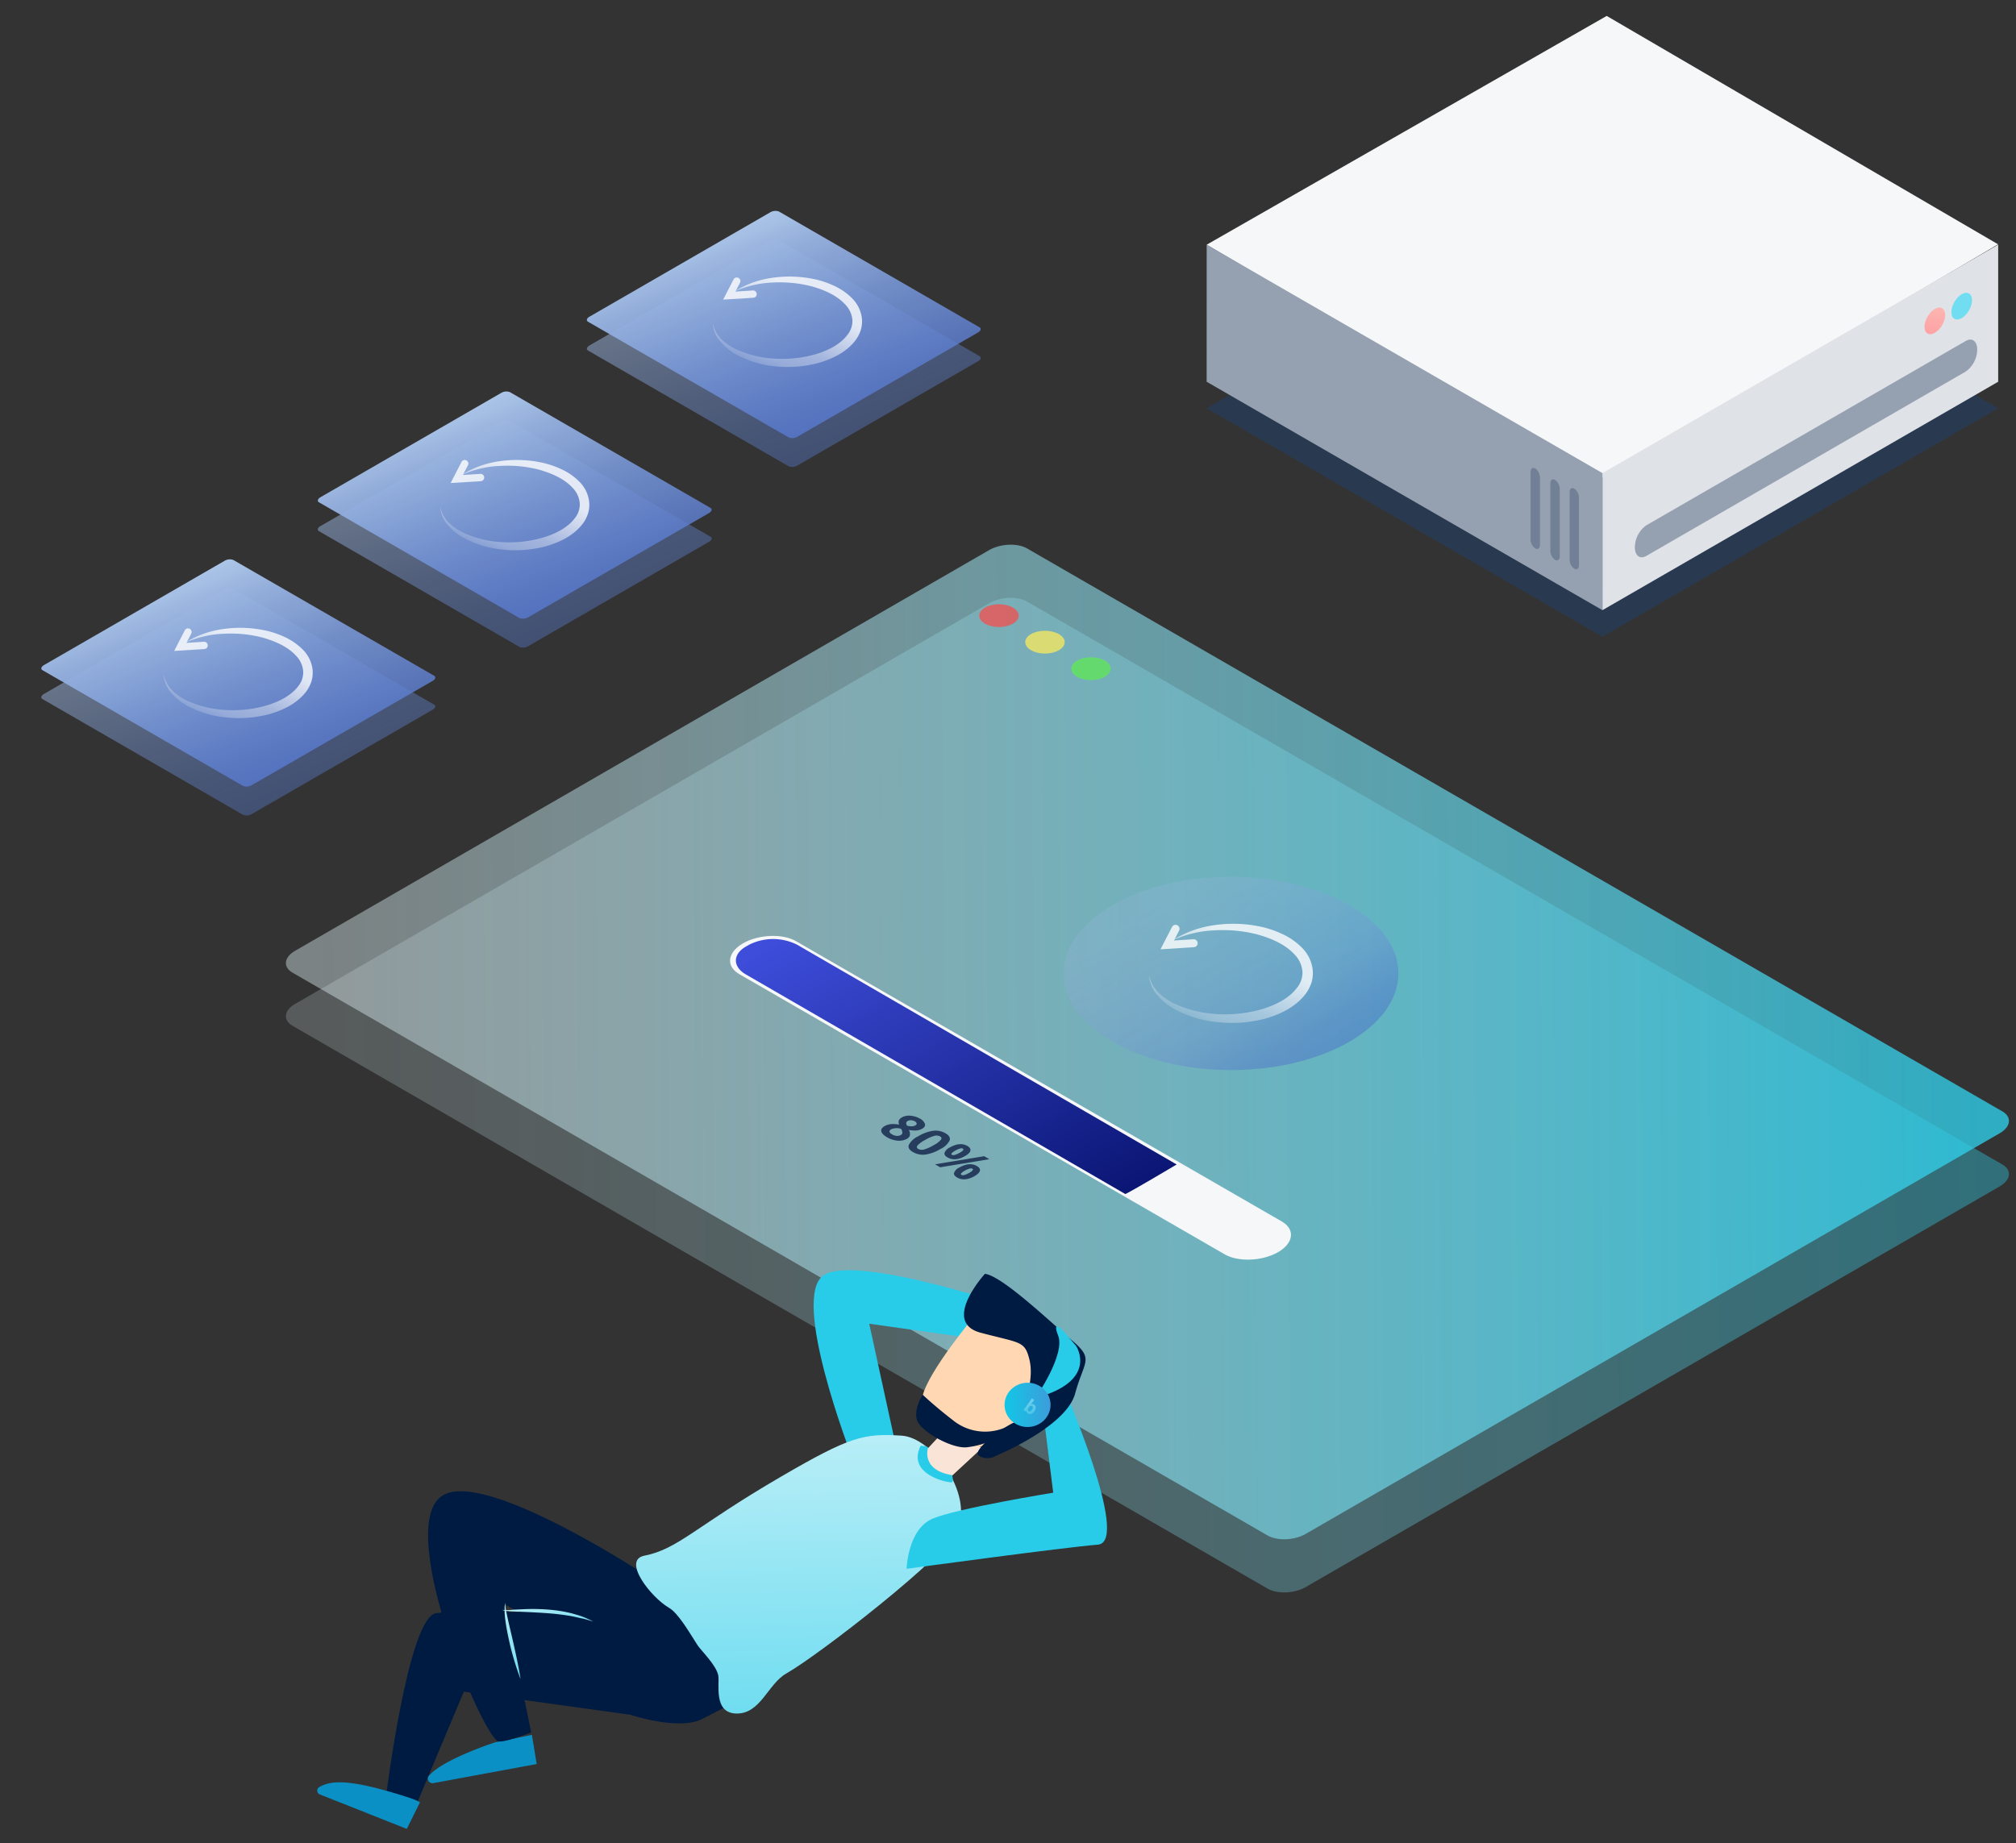 <?xml version="1.0" encoding="utf-8"?>
<svg id="Ebene_1" data-name="Ebene 1" xmlns="http://www.w3.org/2000/svg" xmlns:xlink="http://www.w3.org/1999/xlink" width="552" height="504.84" viewBox="0 0 552 504.84"><rect x="0" y="0" width="552" height="504.84" fill="#333333" stroke="none"/><defs><style>.cls-1,.cls-2,.cls-24,.cls-4,.cls-6{opacity:0.5;}.cls-1,.cls-10,.cls-11,.cls-2,.cls-26,.cls-4,.cls-6,.cls-9{isolation:isolate;}.cls-1{fill:url(#Unbenannter_Verlauf);}.cls-2{fill:url(#Unbenannter_Verlauf_2);}.cls-3{fill:url(#Unbenannter_Verlauf_3);}.cls-4{fill:url(#Unbenannter_Verlauf_6);}.cls-5{fill:url(#Unbenannter_Verlauf_7);}.cls-6{fill:url(#Unbenannter_Verlauf_10);}.cls-7{fill:url(#Unbenannter_Verlauf_11);}.cls-8{fill:url(#Unbenannter_Verlauf_14);}.cls-9{fill:#f44e4e;}.cls-10,.cls-11,.cls-9{opacity:0.75;}.cls-10{fill:#fce95e;}.cls-11{fill:#5fe854;}.cls-12{fill:#f6f7f8;}.cls-13{fill:url(#Unbenannter_Verlauf_15);}.cls-14{fill:url(#Unbenannter_Verlauf_30);}.cls-15{fill:#001b41;}.cls-16{fill:#0a90c4;}.cls-17{fill:url(#Unbenannter_Verlauf_19);}.cls-18{fill:url(#Unbenannter_Verlauf_20);}.cls-19{fill:#28cce8;}.cls-20{fill:url(#Unbenannter_Verlauf_21);}.cls-21{fill:#f9e4d7;}.cls-22{fill:#ffd7b3;}.cls-23{fill:url(#Unbenannter_Verlauf_22);}.cls-25{fill:url(#Unbenannter_Verlauf_23);}.cls-26,.cls-32{fill:#263d5d;}.cls-26{opacity:0.7;}.cls-27{fill:#dfe2e7;}.cls-28{fill:#95a0b0;}.cls-29{fill:#718095;}.cls-30{fill:#70ddf0;}.cls-31{fill:url(#Unbenannter_Verlauf_24);}.cls-33{fill:url(#Unbenannter_Verlauf_27);}.cls-34{fill:url(#Unbenannter_Verlauf_26);}.cls-35{fill:url(#Unbenannter_Verlauf_27-2);}.cls-36{fill:url(#Unbenannter_Verlauf_26-2);}.cls-37{fill:url(#Unbenannter_Verlauf_27-3);}.cls-38{fill:url(#Unbenannter_Verlauf_26-3);}.cls-39{fill:url(#Unbenannter_Verlauf_27-4);}.cls-40{fill:url(#Unbenannter_Verlauf_26-4);}</style><linearGradient id="Unbenannter_Verlauf" x1="1916.98" y1="213.16" x2="2053.19" y2="-22.75" gradientTransform="matrix(0.87, 0.5, -1.5, 0.29, -1261.73, -720.23)" gradientUnits="userSpaceOnUse"><stop offset="0" stop-color="#e7f9fc" stop-opacity="0.4"/><stop offset="1" stop-color="#28cce8" stop-opacity="0.8"/></linearGradient><linearGradient id="Unbenannter_Verlauf_2" x1="1801.35" y1="139.07" x2="1892.69" y2="105.62" gradientTransform="matrix(0.87, 0.5, -1.5, 0.29, -1191.16, -857.33)" gradientUnits="userSpaceOnUse"><stop offset="0" stop-color="#abc5e8"/><stop offset="0.12" stop-color="#99b5e2" stop-opacity="0.96"/><stop offset="0.39" stop-color="#7796d7" stop-opacity="0.89"/><stop offset="0.63" stop-color="#5e7fcf" stop-opacity="0.84"/><stop offset="0.84" stop-color="#4f72cb" stop-opacity="0.81"/><stop offset="1" stop-color="#4a6dc9" stop-opacity="0.8"/></linearGradient><linearGradient id="Unbenannter_Verlauf_3" x1="1789.49" y1="132.22" x2="1880.83" y2="98.78" xlink:href="#Unbenannter_Verlauf_2"/><linearGradient id="Unbenannter_Verlauf_6" x1="1854.25" y1="218.7" x2="1945.6" y2="185.25" xlink:href="#Unbenannter_Verlauf_2"/><linearGradient id="Unbenannter_Verlauf_7" x1="1842.39" y1="211.84" x2="1933.73" y2="178.4" xlink:href="#Unbenannter_Verlauf_2"/><linearGradient id="Unbenannter_Verlauf_10" x1="1901.33" y1="296.31" x2="1992.67" y2="262.87" xlink:href="#Unbenannter_Verlauf_2"/><linearGradient id="Unbenannter_Verlauf_11" x1="1889.47" y1="289.45" x2="1980.81" y2="256.01" xlink:href="#Unbenannter_Verlauf_2"/><linearGradient id="Unbenannter_Verlauf_14" x1="1895.18" y1="200.56" x2="2031.38" y2="-35.34" xlink:href="#Unbenannter_Verlauf"/><linearGradient id="Unbenannter_Verlauf_15" x1="807.79" y1="69.58" x2="935.63" y2="69.58" gradientTransform="matrix(0.87, 0.5, -1, 0.58, -425.89, -183.5)" gradientUnits="userSpaceOnUse"><stop offset="0" stop-color="#3e4dda"/><stop offset="1" stop-color="#091471"/></linearGradient><linearGradient id="Unbenannter_Verlauf_30" x1="853.49" y1="10.06" x2="928.35" y2="10.06" gradientTransform="matrix(0.87, 0.5, -1, 0.58, -425.89, -183.5)" gradientUnits="userSpaceOnUse"><stop offset="0.05" stop-color="#9bb5e3" stop-opacity="0.24"/><stop offset="0.62" stop-color="#6f8ed5" stop-opacity="0.38"/><stop offset="0.84" stop-color="#5476cc" stop-opacity="0.47"/><stop offset="1" stop-color="#4a6dc9" stop-opacity="0.5"/></linearGradient><linearGradient id="Unbenannter_Verlauf_19" x1="138.46" y1="532.57" x2="141.69" y2="554.06" gradientTransform="translate(0 -94)" gradientUnits="userSpaceOnUse"><stop offset="0" stop-color="#b8eef7"/><stop offset="1" stop-color="#70ddf0"/></linearGradient><linearGradient id="Unbenannter_Verlauf_20" x1="149.4" y1="532.72" x2="150.54" y2="540.32" xlink:href="#Unbenannter_Verlauf_19"/><linearGradient id="Unbenannter_Verlauf_21" x1="203.66" y1="496.12" x2="203.66" y2="571.55" gradientTransform="translate(4.53 -98.54) rotate(-1.15)" xlink:href="#Unbenannter_Verlauf_19"/><linearGradient id="Unbenannter_Verlauf_22" x1="260.78" y1="488.43" x2="273.38" y2="488.43" gradientTransform="translate(14.23 -103.67)" gradientUnits="userSpaceOnUse"><stop offset="0" stop-color="#11c7e6"/><stop offset="1" stop-color="#3c9ddb"/></linearGradient><linearGradient id="Unbenannter_Verlauf_23" x1="267.61" y1="486.91" x2="267.61" y2="491.27" gradientTransform="translate(4.53 -98.54) rotate(-1.15)" xlink:href="#Unbenannter_Verlauf_19"/><linearGradient id="Unbenannter_Verlauf_24" x1="525.88" y1="189.03" x2="529.79" y2="168.98" gradientTransform="translate(424.59 -461.86) rotate(60.11)" gradientUnits="userSpaceOnUse"><stop offset="0" stop-color="#8c2de0"/><stop offset="0" stop-color="#ff9a9e"/><stop offset="1" stop-color="#fad0c4"/></linearGradient><linearGradient id="Unbenannter_Verlauf_27" x1="322.66" y1="197.14" x2="339.48" y2="226.28" gradientTransform="matrix(0.5, 0.87, -0.87, 0.5, 355.35, -125.44)" gradientUnits="userSpaceOnUse"><stop offset="0" stop-color="#fff" stop-opacity="0.8"/><stop offset="0.19" stop-color="#fff" stop-opacity="0.8"/><stop offset="0.4" stop-color="#fff" stop-opacity="0.6"/><stop offset="0.6" stop-color="#fff" stop-opacity="0.4"/><stop offset="0.82" stop-color="#fff" stop-opacity="0.3"/><stop offset="1" stop-color="#fff" stop-opacity="0.1"/></linearGradient><linearGradient id="Unbenannter_Verlauf_26" x1="875.27" y1="-658.33" x2="880.38" y2="-669.22" gradientTransform="matrix(-1.63, -0.07, -0.22, -0.62, 1604.65, -96.63)" gradientUnits="userSpaceOnUse"><stop offset="0" stop-color="#fff"/><stop offset="0.19" stop-color="#fff" stop-opacity="0.81"/><stop offset="0.4" stop-color="#fff" stop-opacity="0.8"/><stop offset="0.6" stop-color="#fff" stop-opacity="0.8"/><stop offset="0.77" stop-color="#fff" stop-opacity="0.8"/><stop offset="1" stop-color="#fff" stop-opacity="0.8"/></linearGradient><linearGradient id="Unbenannter_Verlauf_27-2" x1="108.05" y1="214.41" x2="123.35" y2="240.92" xlink:href="#Unbenannter_Verlauf_27"/><linearGradient id="Unbenannter_Verlauf_26-2" x1="911.39" y1="-378.2" x2="916.05" y2="-388.1" xlink:href="#Unbenannter_Verlauf_26"/><linearGradient id="Unbenannter_Verlauf_27-3" x1="114.23" y1="304.17" x2="129.53" y2="330.68" xlink:href="#Unbenannter_Verlauf_27"/><linearGradient id="Unbenannter_Verlauf_26-3" x1="969.06" y1="-465.03" x2="973.71" y2="-474.93" xlink:href="#Unbenannter_Verlauf_26"/><linearGradient id="Unbenannter_Verlauf_27-4" x1="116.19" y1="392.71" x2="131.5" y2="419.22" xlink:href="#Unbenannter_Verlauf_27"/><linearGradient id="Unbenannter_Verlauf_26-4" x1="1026.45" y1="-545.01" x2="1031.1" y2="-554.91" xlink:href="#Unbenannter_Verlauf_26"/></defs><title>relax_backup</title><path class="cls-1" d="M347.08,435.08l-267-154.15c-2.67-1.54-2.33-4.25.75-6l190-109.72c3.08-1.77,7.78-2,10.44-.43l267,154.15c2.67,1.54,2.33,4.25-.75,6l-190,109.72C354.45,436.43,349.75,436.62,347.08,435.08Z"/><path class="cls-2" d="M216,127.74,161,96c-.54-.32-.34-1,.46-1.42l49.37-28.5a2.82,2.82,0,0,1,2.45-.26l54.94,31.72c.55.32.35,1-.45,1.41L218.4,127.46A2.82,2.82,0,0,1,216,127.74Z"/><path class="cls-3" d="M216,119.83,161,88.11c-.54-.32-.34-1,.46-1.41l49.37-28.51a2.82,2.82,0,0,1,2.45-.26l54.94,31.72c.55.32.35,1-.45,1.42l-49.37,28.5A2.82,2.82,0,0,1,216,119.83Z"/><path class="cls-4" d="M142.28,177.2,87.34,145.48c-.55-.32-.35-1,.45-1.42l49.37-28.5a2.82,2.82,0,0,1,2.45-.26L194.56,147c.54.31.34.95-.46,1.41l-49.37,28.5A2.83,2.83,0,0,1,142.28,177.2Z"/><path class="cls-5" d="M142.28,169.29,87.34,137.57c-.55-.32-.35-.95.45-1.42l49.37-28.5a2.82,2.82,0,0,1,2.45-.26l54.95,31.72c.54.32.34.95-.46,1.42L144.73,169A2.83,2.83,0,0,1,142.28,169.29Z"/><path class="cls-6" d="M66.56,223.17,11.62,191.45c-.55-.32-.34-1,.45-1.42l49.37-28.5a2.82,2.82,0,0,1,2.45-.26l55,31.72c.54.32.34.95-.46,1.41L69,222.91A2.84,2.84,0,0,1,66.56,223.17Z"/><path class="cls-7" d="M66.56,215.26,11.62,183.54c-.55-.32-.34-.95.45-1.41l49.37-28.51a2.82,2.82,0,0,1,2.45-.26l55,31.72c.54.32.34,1-.46,1.42L69,215A2.84,2.84,0,0,1,66.56,215.26Z"/><path class="cls-8" d="M347.08,420.53l-267-154.15c-2.67-1.54-2.33-4.26.75-6l190-109.72c3.08-1.78,7.78-2,10.44-.43l267,154.15c2.67,1.54,2.33,4.25-.75,6l-190,109.71C354.45,421.87,349.75,422.07,347.08,420.53Z"/><ellipse class="cls-9" cx="273.53" cy="168.6" rx="5.4" ry="3.12"/><ellipse class="cls-10" cx="286.12" cy="175.87" rx="5.4" ry="3.12"/><ellipse class="cls-11" cx="298.72" cy="183.14" rx="5.4" ry="3.12"/><path class="cls-12" d="M335.35,343.54,202.41,266.78c-3.72-2.15-3.25-5.93,1-8.41h0c4.29-2.48,10.85-2.75,14.56-.6l133,76.76c3.72,2.14,3.25,5.92-1,8.4h0C345.62,345.41,339.07,345.68,335.35,343.54Z"/><path class="cls-13" d="M308.1,327,204.22,266.87c-3.63-2.1-3.63-5.53,0-7.62l.87-.5a14.62,14.62,0,0,1,13.2,0l103.89,60.17S308.3,327.17,308.1,327Z"/><ellipse class="cls-14" cx="337.05" cy="266.59" rx="45.84" ry="26.47"/><path class="cls-15" d="M178.48,431.84S180,436,186.21,442c5.56,5.37,13.27,6.59,15.84,9.94,1,1.26,2.08,4.39,3.27,5.45,1.36,1.22,6.66,3,6.66,3s-16.86,9-19.85,10.46c-6.46,3.16-19.53-1.22-19.53-1.22L127,463.3l-12.66,30.16-8.67-1.21s6.08-49.3,13.72-50.44,43.87.35,43.87.35Z"/><path class="cls-16" d="M145.64,475.13l1.31,8-28.33,5.23a1.25,1.25,0,0,1-1.09-2.12c3.92-4.49,18.08-9.08,18.08-9.08Z"/><path class="cls-16" d="M114.94,493.72l-3.56,7.17-23.79-9.44a1.13,1.13,0,0,1-.12-2.06c2.58-1.37,6.28-2.38,18.76,1.18C116,493.36,114.94,493.72,114.94,493.72Z"/><path class="cls-15" d="M177.77,432s-44.2-29.32-56.32-22.58c-13.61,7.55,9.44,63.49,14.7,67.37,1.23.91,9.29-2.34,9.29-2.34l-7.18-35L163,452.78l19-14.53S177.41,432,177.77,432Z"/><path class="cls-17" d="M142.53,459.87a78.23,78.23,0,0,1-3.08-10.27c-.39-1.75-.74-3.51-1-5.28-.13-.89-.23-1.79-.28-2.69v-1.35a2.41,2.41,0,0,1,.32-1.31,2.72,2.72,0,0,0-.05,1.3c.06.43.13.87.23,1.3.16.87.36,1.74.55,2.61l1.21,5.19C141.21,452.85,142,456.32,142.53,459.87Z"/><path class="cls-18" d="M137.49,440.91a16.58,16.58,0,0,0,3.15-.06l3.17-.15a54.18,54.18,0,0,1,6.37.13,39.53,39.53,0,0,1,6.3,1c1,.3,2.07.56,3.06.95a26.14,26.14,0,0,1,2.9,1.33c-1-.29-2-.66-3.05-.86s-2-.47-3.07-.66c-2.06-.35-4.14-.6-6.22-.76s-4.19-.26-6.29-.36l-3.16-.13a14.18,14.18,0,0,1-1.59-.12A4.92,4.92,0,0,1,137.49,440.91Z"/><path class="cls-19" d="M233.3,399.11s-17.27-44.37-7.56-50,54.53,9.81,54.53,9.81l-6.88,8.61-35.39-5,6.75,30.93Z"/><path class="cls-20" d="M246.91,393.19c-10.42-.67-14.14.21-33.1,11.25-23.52,13.7-28.1,19.8-37.37,21.62-6.17,1.21,1.73,11.35,6.72,14.26,2.6,1.52,5.5,6.64,7.84,10.26.94,1.46,5.11,5.41,5.67,8.27.44,2.24-1.43,10.27,4.9,10.44,6.67.18,8.66-8.06,13.69-10.94,9.45-5.4,44.18-32.53,47-39.38C266.44,408.67,255.2,393.72,246.91,393.19Z"/><path class="cls-19" d="M248.24,429.65s43.21-5.89,52.37-6.61-9.78-44-9.78-44l-6.6-3.48,4.15,33.25s-26,4.22-32.92,7.06S248.24,429.65,248.24,429.65Z"/><path class="cls-21" d="M252.82,398l5.58-6,10.6,4.46-8.93,8.27s-4.34-1-6-3.05A16.47,16.47,0,0,1,252.82,398Z"/><path class="cls-22" d="M291.35,370.34s5.32,20.43-15.05,24.82-25.3-6.26-23.64-13,14.11-21.67,14.11-21.67S285.12,348.81,291.35,370.34Z"/><path class="cls-15" d="M269.68,348.87S257.6,362.1,268.52,365s12.05,2.18,13.33,7.29-1,10.87-1,10.87,3.72-1.58,3.11,1.17-4.08,5.37-5.46,5.06-13,7.79-10.45,9.32a4.61,4.61,0,0,0,4.85-.1s19-7.83,21.47-16.92,5.3-9.33-.78-14.53S274.38,349.42,269.68,348.87Z"/><path class="cls-19" d="M283.49,382.89s8.28-11.82,6.24-17.11,2.06-.51,2.06-.51l2.84,3.32S301.05,378.18,283.49,382.89Z"/><ellipse class="cls-23" cx="281.36" cy="384.76" rx="6.3" ry="6.06" transform="translate(-7.67 5.72) rotate(-1.15)"/><g class="cls-24"><path class="cls-25" d="M283.19,384.74a.91.91,0,0,1,.41.78,1.85,1.85,0,0,1-.39,1,1.76,1.76,0,0,1-.87.72,1,1,0,0,1-.88-.14,1,1,0,0,1-.43-.76h0l-.29.18-.48-.34,2.29-3.23.63.45-.53.75c-.07.1-.19.24-.35.44h0A.88.88,0,0,1,283.19,384.74Zm-.57.36a.5.5,0,0,0-.44-.1,1.16,1.16,0,0,0-.45.4l-.05.07a1.13,1.13,0,0,0-.27.61.49.49,0,0,0,.24.42.43.43,0,0,0,.44,0,1.2,1.2,0,0,0,.48-.44,1.11,1.11,0,0,0,.25-.6A.47.47,0,0,0,282.62,385.1Z"/></g><path class="cls-19" d="M254.11,396.48S252,402.6,260.7,404c0,0,.48,1.67-.05,1.95s-12.56-1.91-8.57-10C252.08,396,254,396,254.11,396.48Z"/><path class="cls-15" d="M277.3,389.87a14,14,0,0,1-16.49-1c-5.07-3.91-8.14-6.87-8.14-6.87s-2.64,3.87-1.55,7,9.69,7.89,13.71,7.36C274.14,395.2,277.3,389.87,277.3,389.87Z"/><polygon class="cls-12" points="438.76 130.79 547.09 66.91 439.93 4.36 330.4 67.02 438.76 130.79"/><polygon class="cls-26" points="341.73 105.27 330.39 111.82 438.76 174.38 547.12 111.82 537.15 106.06 438.76 161.1 341.73 105.27"/><polygon class="cls-27" points="438.76 167.11 547.12 104.55 547.12 67.01 438.76 129.57 438.76 167.11"/><polygon class="cls-28" points="438.76 167.11 330.39 104.55 330.4 67.02 438.76 129.57 438.76 167.11"/><path class="cls-28" d="M450.78,152.25l87.47-50.5a7.55,7.55,0,0,0,3.13-6h0c0-2.3-1.41-3.37-3.13-2.37l-87.47,50.49a7.54,7.54,0,0,0-3.14,6h0C447.64,152.18,449.05,153.25,450.78,152.25Z"/><path class="cls-29" d="M431.06,155.74h0c.71.4,1.28,0,1.28-1V136.29a3.07,3.07,0,0,0-1.28-2.45h0c-.71-.41-1.28,0-1.28,1v18.47A3,3,0,0,0,431.06,155.74Z"/><path class="cls-29" d="M425.78,153.32h0c.71.41,1.29,0,1.29-1V133.88a3.11,3.11,0,0,0-1.29-2.45h0c-.7-.41-1.28,0-1.28,1V150.9A3.1,3.1,0,0,0,425.78,153.32Z"/><path class="cls-29" d="M420.36,150.2h0c.71.4,1.29,0,1.29-1V130.75a3.11,3.11,0,0,0-1.29-2.45h0c-.7-.41-1.28,0-1.28,1v18.47A3.13,3.13,0,0,0,420.36,150.2Z"/><ellipse class="cls-30" cx="537.14" cy="83.85" rx="4" ry="2.31" transform="translate(195.95 507.1) rotate(-60)"/><ellipse class="cls-31" cx="529.78" cy="87.88" rx="4" ry="2.31" transform="translate(188.78 502.74) rotate(-60)"/><path class="cls-32" d="M251.83,306.33a2.73,2.73,0,0,1,1.43,1.48c.14.51-.12.95-.76,1.32a3.73,3.73,0,0,1-1.55.47,7.46,7.46,0,0,1-2.11-.15,2.15,2.15,0,0,1,.31,1.44,1.58,1.58,0,0,1-.82,1,4.35,4.35,0,0,1-2.55.5,6.66,6.66,0,0,1-2.84-.89c-.95-.55-1.49-1.09-1.63-1.64s.16-1,.9-1.45a4.5,4.5,0,0,1,1.71-.54,8,8,0,0,1,2.28.15,1.58,1.58,0,0,1-.07-1.19A1.89,1.89,0,0,1,247,306a3.92,3.92,0,0,1,2.28-.43A6.16,6.16,0,0,1,251.83,306.33ZM244,309.28c-.34.2-.48.42-.44.67s.28.48.69.72a2.93,2.93,0,0,0,1.31.42,2,2,0,0,0,1.11-.25.72.72,0,0,0,.41-.62,2.22,2.22,0,0,0-.35-1.06A4,4,0,0,0,244,309.28Zm6.47-2.19a2.36,2.36,0,0,0-1-.29,1.76,1.76,0,0,0-.93.2.79.79,0,0,0-.41.5,1.32,1.32,0,0,0,.25.81,5.28,5.28,0,0,0,1.37.15,2,2,0,0,0,.89-.25c.27-.15.39-.34.35-.54a1,1,0,0,0-.51-.58Z"/><path class="cls-32" d="M257.45,314.7a10.75,10.75,0,0,1-4.1,1.51,5.46,5.46,0,0,1-3.38-.69c-1-.58-1.38-1.23-1.13-1.95a5.38,5.38,0,0,1,2.56-2.36,10.81,10.81,0,0,1,4.11-1.52,5.36,5.36,0,0,1,3.37.68c1,.58,1.38,1.23,1.13,2A5.32,5.32,0,0,1,257.45,314.7Zm-4.24-2.44a7.23,7.23,0,0,0-2,1.47c-.28.37-.2.69.23.94a2.2,2.2,0,0,0,1.63.13,10.84,10.84,0,0,0,2.55-1.15,6.79,6.79,0,0,0,2-1.49c.28-.38.2-.69-.22-.93a2.12,2.12,0,0,0-1.62-.13A10.61,10.61,0,0,0,253.21,312.26Z"/><path class="cls-32" d="M270.89,317.47l-13.46,2.22-1.42-.82,13.46-2.22Zm-6.65-.87a5.92,5.92,0,0,1-2.58.88,3.77,3.77,0,0,1-2.23-.5c-.65-.37-.92-.8-.8-1.27a2.78,2.78,0,0,1,1.49-1.48c1.8-1,3.39-1.17,4.75-.39.67.39.94.82.83,1.3s-.6,1-1.46,1.46Zm-2.64-1.5a4,4,0,0,0-1,.72c-.16.19-.14.35.06.46.38.22,1.07,0,2.06-.53s1.29-1,.91-1.18a1,1,0,0,0-.79,0A5.65,5.65,0,0,0,261.6,315.1Zm5.24,7a6,6,0,0,1-2.57.87,3.75,3.75,0,0,1-2.22-.49c-.66-.38-.93-.81-.81-1.28a2.75,2.75,0,0,1,1.49-1.48c1.8-1,3.38-1.16,4.74-.38q1,.59.84,1.29T266.84,322.1Zm-2.63-1.51a3.57,3.57,0,0,0-1,.73c-.16.19-.14.35.06.46.38.22,1.06,0,2.06-.53s1.29-1,.91-1.19a1.1,1.1,0,0,0-.8,0A5.57,5.57,0,0,0,264.21,320.59Z"/><path class="cls-33" d="M314.62,267a9.32,9.32,0,0,0,2.88,5.13,16.62,16.62,0,0,0,5,3.15A31.83,31.83,0,0,0,334,277.77a36.34,36.34,0,0,0,11.63-1.42c3.67-1.11,7.32-2.93,9.47-5.79a6.54,6.54,0,0,0,1.51-4.68,7.58,7.58,0,0,0-2.22-4.54c-2.5-2.71-6.23-4.32-10-5.39a38.18,38.18,0,0,0-11.79-1.16A30.93,30.93,0,0,0,321,257.56a28.76,28.76,0,0,1,11.53-4.19,36,36,0,0,1,12.46.38,27.36,27.36,0,0,1,6,2,18.29,18.29,0,0,1,5.39,3.69,10.19,10.19,0,0,1,3.05,6.18,8.91,8.91,0,0,1-.37,3.59,11.22,11.22,0,0,1-1.64,3.1c-2.88,3.64-7,5.51-11,6.67a35.88,35.88,0,0,1-12.53,1,30.73,30.73,0,0,1-12-3.45,17.59,17.59,0,0,1-4.91-3.88A9,9,0,0,1,314.62,267Z"/><path class="cls-34" d="M317.75,260l3.2-6.2a1.09,1.09,0,0,1,1.93,1l-1.43,2.78,5.24-.34a1.09,1.09,0,1,1,.14,2.17Z"/><path class="cls-35" d="M195.18,88.51a8.51,8.51,0,0,0,2.62,4.66A14.84,14.84,0,0,0,202.34,96a29,29,0,0,0,10.47,2.25A33.27,33.27,0,0,0,223.39,97c3.34-1,6.66-2.66,8.62-5.26a6,6,0,0,0,1.37-4.26,6.9,6.9,0,0,0-2-4.14c-2.27-2.46-5.66-3.93-9.06-4.9a35,35,0,0,0-10.72-1.06A28.38,28.38,0,0,0,201,79.88a26,26,0,0,1,10.49-3.8,32.71,32.71,0,0,1,11.33.34,24.57,24.57,0,0,1,5.49,1.82,16.78,16.78,0,0,1,4.91,3.36A9.32,9.32,0,0,1,236,87.22a8.17,8.17,0,0,1-.34,3.26,10,10,0,0,1-1.49,2.82c-2.62,3.32-6.35,5-10,6.08a32.8,32.8,0,0,1-11.4,1,28.05,28.05,0,0,1-10.92-3.15,15.89,15.89,0,0,1-4.46-3.53A8.11,8.11,0,0,1,195.18,88.51Z"/><path class="cls-36" d="M198,82.06l2.91-5.64a1,1,0,0,1,1.76.91l-1.31,2.53,4.78-.31a1,1,0,1,1,.12,2Z"/><path class="cls-37" d="M120.54,138.74a8.42,8.42,0,0,0,2.62,4.66,14.92,14.92,0,0,0,4.53,2.86,29,29,0,0,0,10.48,2.25,33.2,33.2,0,0,0,10.57-1.3c3.34-1,6.66-2.66,8.62-5.26a5.94,5.94,0,0,0,1.37-4.26,6.85,6.85,0,0,0-2-4.14c-2.27-2.46-5.67-3.92-9.06-4.9a34.73,34.73,0,0,0-10.72-1.05,28.24,28.24,0,0,0-10.63,2.52,26.1,26.1,0,0,1,10.5-3.81,32.72,32.72,0,0,1,11.33.34,24.74,24.74,0,0,1,5.49,1.82,16.6,16.6,0,0,1,4.9,3.36,9.21,9.21,0,0,1,2.78,5.62,8,8,0,0,1-.34,3.26,9.76,9.76,0,0,1-1.49,2.82c-2.62,3.32-6.35,5-10,6.08a32.78,32.78,0,0,1-11.4.95,28.17,28.17,0,0,1-10.91-3.14,15.83,15.83,0,0,1-4.47-3.54A8.15,8.15,0,0,1,120.54,138.74Z"/><path class="cls-38" d="M123.39,132.29l2.9-5.63a1,1,0,1,1,1.76.9l-1.3,2.53,4.77-.31a1,1,0,0,1,.13,2Z"/><path class="cls-39" d="M44.84,184.71a8.46,8.46,0,0,0,2.63,4.67A14.87,14.87,0,0,0,52,192.24a28.94,28.94,0,0,0,10.47,2.24,33,33,0,0,0,10.58-1.29c3.34-1,6.66-2.67,8.62-5.27A5.93,5.93,0,0,0,83,183.67a6.88,6.88,0,0,0-2-4.14c-2.27-2.46-5.67-3.93-9.07-4.91a34.67,34.67,0,0,0-10.72-1.05,28.19,28.19,0,0,0-10.62,2.52,26.2,26.2,0,0,1,10.49-3.81,32.78,32.78,0,0,1,11.34.34,25.45,25.45,0,0,1,5.49,1.82,16.9,16.9,0,0,1,4.9,3.37,9.26,9.26,0,0,1,2.78,5.62,8.17,8.17,0,0,1-.34,3.26,10.14,10.14,0,0,1-1.49,2.82c-2.62,3.31-6.35,5-10,6.07a32.8,32.8,0,0,1-11.4.95,28,28,0,0,1-10.91-3.14A15.83,15.83,0,0,1,47,189.85,8.12,8.12,0,0,1,44.84,184.71Z"/><path class="cls-40" d="M47.69,178.27l2.91-5.64a1,1,0,0,1,1.33-.43,1,1,0,0,1,.43,1.34l-1.3,2.52,4.77-.3a1,1,0,1,1,.12,2Z"/></svg>